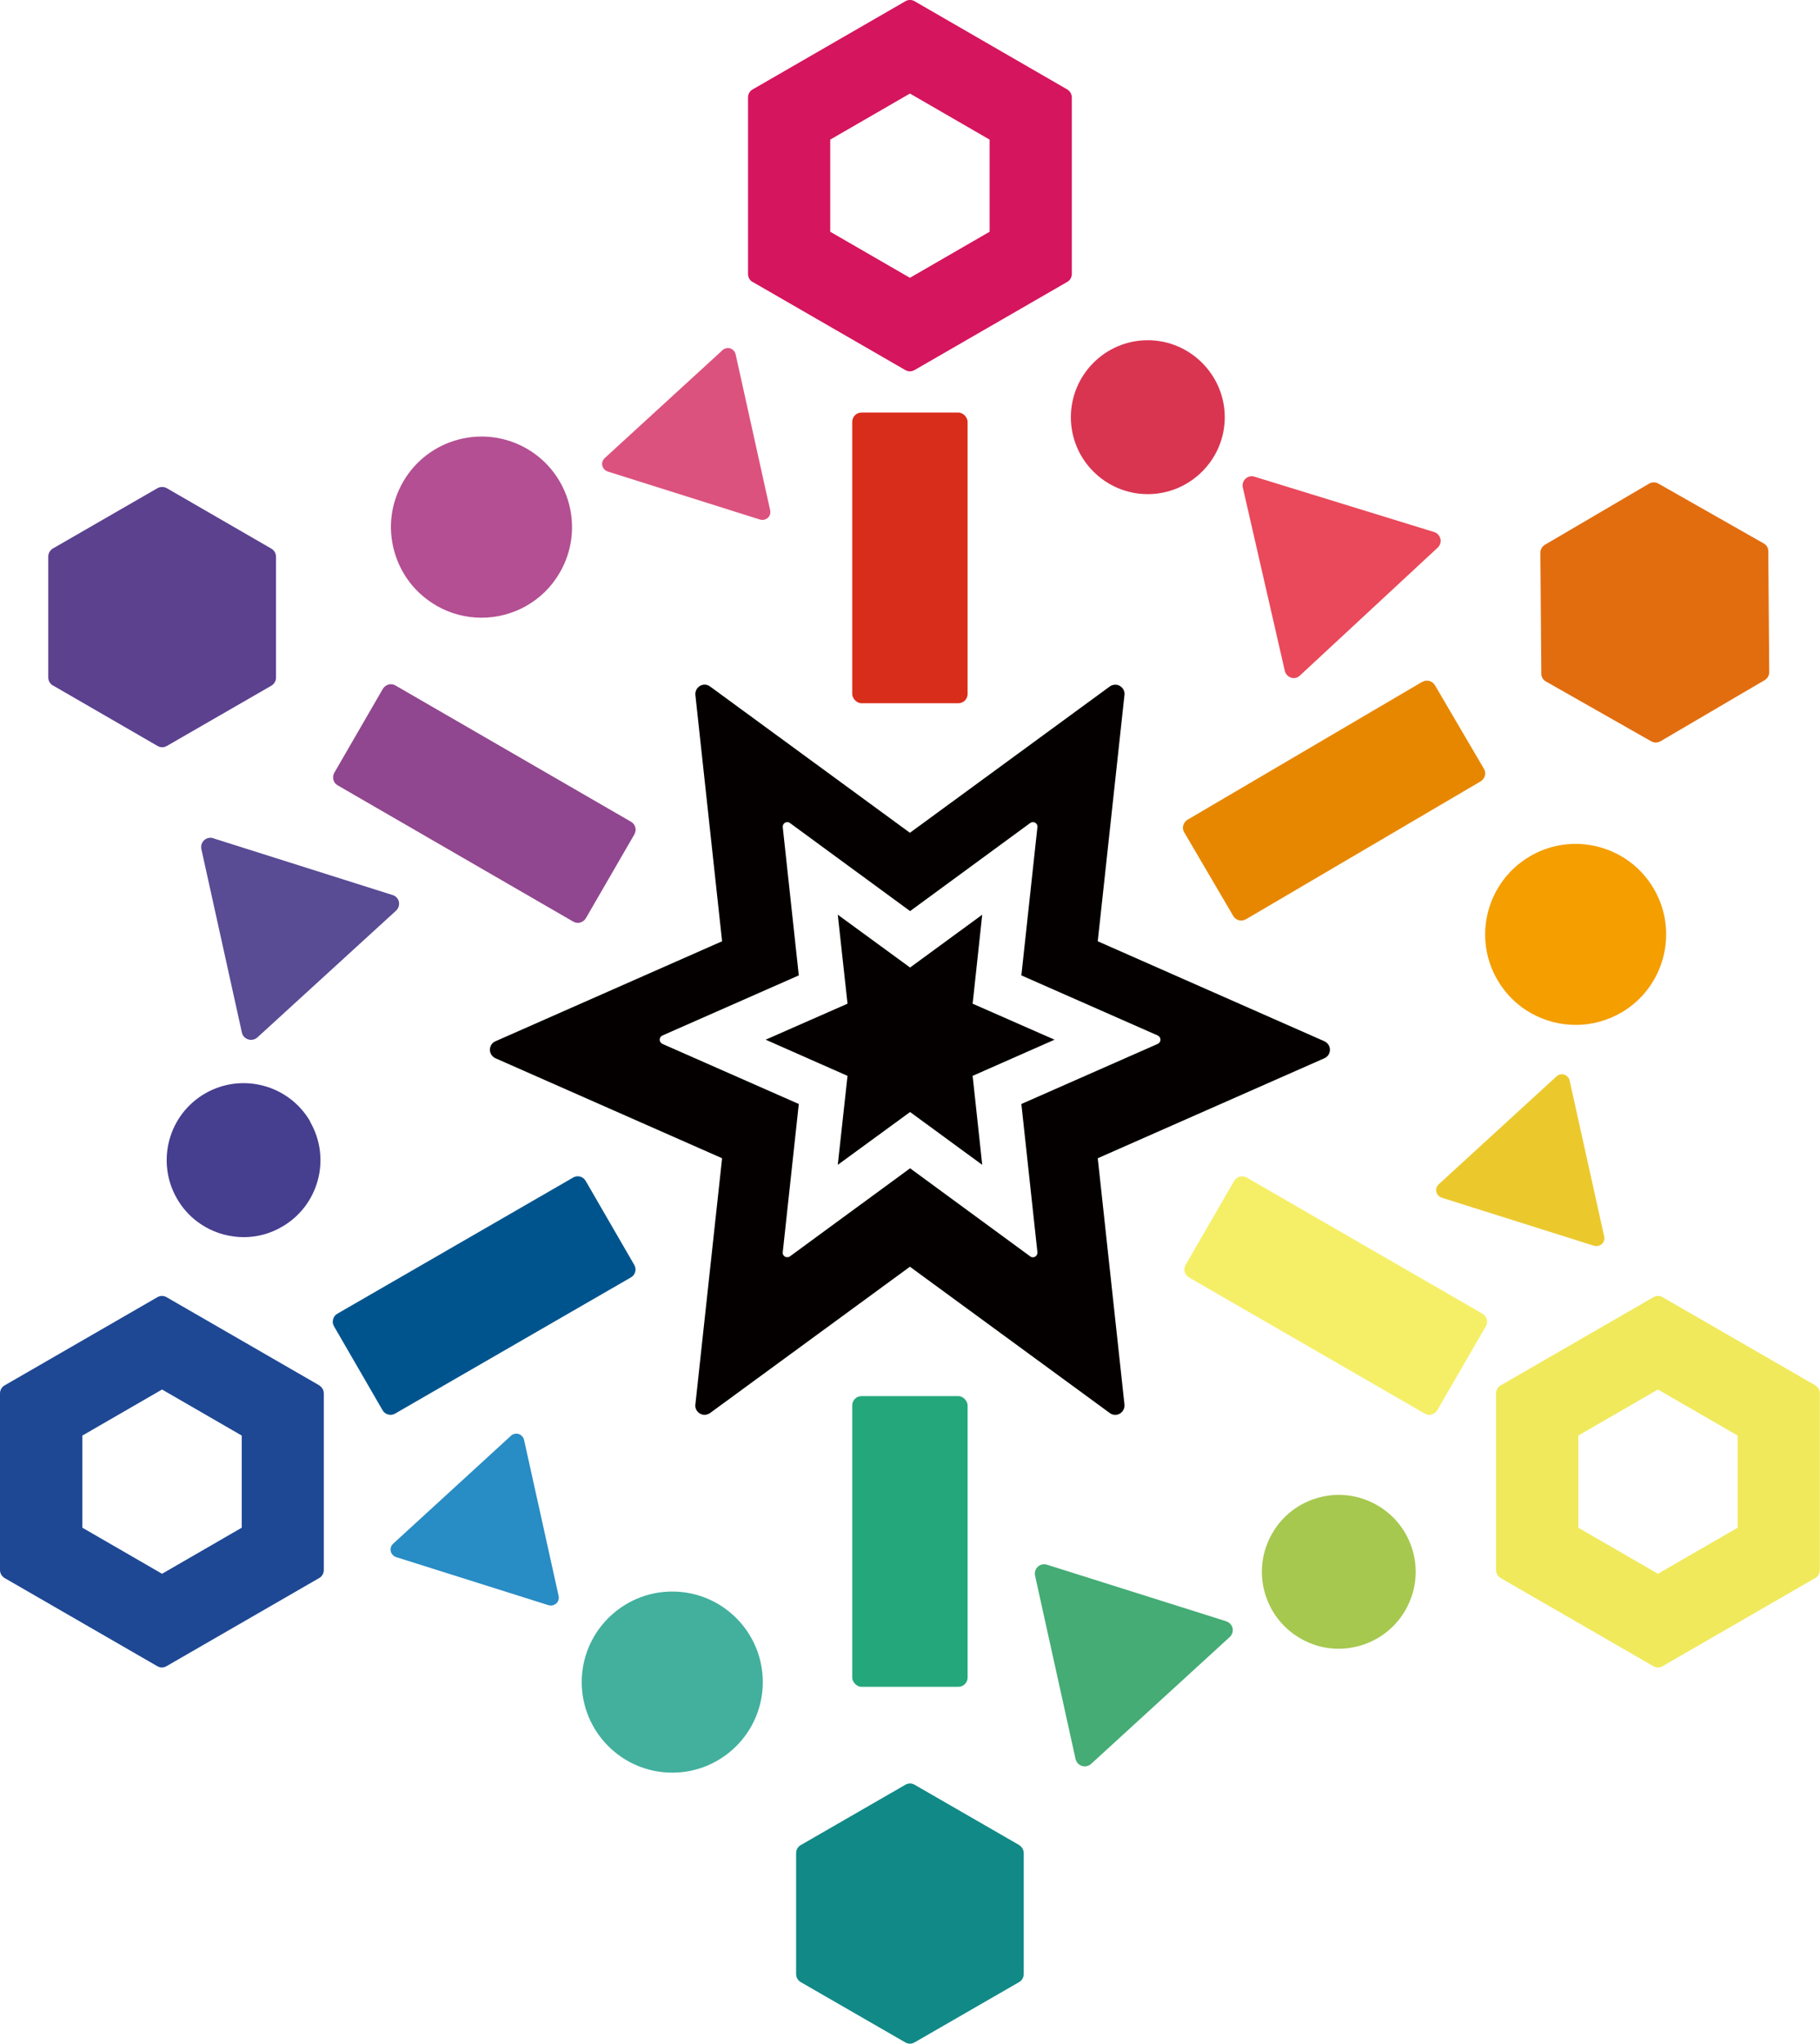 <?xml version="1.0" encoding="UTF-8"?>
<svg id="_レイヤー_2" data-name="レイヤー 2" xmlns="http://www.w3.org/2000/svg" viewBox="0 0 115.79 129.99">
  <defs>
    <style>
      .cls-1 {
        fill: #f49e00;
      }

      .cls-2 {
        fill: #e9495a;
      }

      .cls-3 {
        fill: #44ac74;
      }

      .cls-4 {
        fill: #463e8f;
      }

      .cls-5 {
        fill: #040000;
      }

      .cls-6 {
        fill: #d5155d;
      }

      .cls-7 {
        fill: #a6c84f;
      }

      .cls-8 {
        fill: #24a77b;
      }

      .cls-9 {
        fill: #e26d0f;
      }

      .cls-10 {
        fill: #594b94;
      }

      .cls-11 {
        fill: #f5ef67;
      }

      .cls-12 {
        fill: #b34f92;
      }

      .cls-13 {
        fill: #d93551;
      }

      .cls-14 {
        fill: #118987;
      }

      .cls-15 {
        fill: #ebc92d;
      }

      .cls-16 {
        fill: #90478f;
      }

      .cls-17 {
        fill: #5c418f;
      }

      .cls-18 {
        fill: #00548e;
      }

      .cls-19 {
        fill: #f0e95b;
      }

      .cls-20 {
        fill: #dc527f;
      }

      .cls-21 {
        fill: #e78700;
      }

      .cls-22 {
        fill: #42b09d;
      }

      .cls-23 {
        fill: #288cc5;
      }

      .cls-24 {
        fill: #d92d1b;
      }

      .cls-25 {
        fill: #1e4894;
      }
    </style>
  </defs>
  <g id="_レイヤー_1-2" data-name="レイヤー 1">
    <g>
      <rect class="cls-24" x="54.22" y="26.24" width="7.34" height="18.49" rx=".59" ry=".59"/>
      <path class="cls-6" d="M47.88,17.93l9.72,5.61c.09.05.19.08.29.08s.2-.03.29-.08l9.72-5.61c.18-.1.29-.3.29-.51V6.2c0-.21-.11-.4-.29-.51L58.19.08c-.18-.11-.41-.11-.59,0l-9.72,5.61c-.18.1-.29.3-.29.51v11.23c0,.21.11.4.29.51ZM52.82,14.74v-5.86l5.07-2.93,5.07,2.93v5.86l-5.07,2.93-5.07-2.93Z"/>
      <path class="cls-20" d="M38.66,29.99l9.7,3.06s.1.02.15.02c.12,0,.24-.05.34-.13.13-.12.19-.3.15-.48l-2.2-9.93c-.04-.17-.17-.31-.34-.37-.17-.05-.36-.01-.49.11l-7.5,6.87c-.13.12-.19.3-.15.48.04.17.17.31.34.37Z"/>
      <path class="cls-13" d="M73.02,31.43c2.7,0,4.9-2.2,4.9-4.89s-2.2-4.9-4.9-4.9-4.89,2.2-4.89,4.9,2.2,4.89,4.89,4.89Z"/>
      <rect class="cls-8" x="54.22" y="88.8" width="7.34" height="18.49" rx=".59" ry=".59"/>
      <path class="cls-14" d="M64.85,117.36l-6.66-3.84c-.18-.11-.41-.11-.59,0l-6.66,3.84c-.18.1-.29.3-.29.51v7.69c0,.21.11.4.29.51l6.66,3.84c.09.05.19.08.29.08s.2-.03.29-.08l6.66-3.84c.18-.1.29-.3.29-.51v-7.69c0-.21-.11-.4-.29-.51Z"/>
      <path class="cls-3" d="M78.01,103.12l-11.41-3.6c-.2-.06-.42-.01-.57.13-.15.14-.22.35-.18.56l2.58,11.68c.05.2.2.37.4.43.06.02.12.03.18.03.14,0,.29-.05.4-.15l8.83-8.08c.15-.14.22-.35.18-.56-.05-.2-.2-.37-.4-.43Z"/>
      <path class="cls-22" d="M42.77,101.23c-3.17,0-5.76,2.58-5.76,5.76s2.58,5.76,5.76,5.76,5.76-2.58,5.76-5.76-2.58-5.76-5.76-5.76Z"/>
      <path class="cls-16" d="M21.48,49.95l14.99,8.67c.09.05.19.08.29.08.05,0,.1,0,.15-.02.15-.04.28-.14.36-.27l3.09-5.34c.16-.28.07-.64-.21-.8l-14.99-8.67c-.13-.08-.29-.1-.44-.06-.15.04-.28.14-.36.27l-3.09,5.34c-.16.28-.07.64.21.8Z"/>
      <path class="cls-17" d="M3.37,43.6l6.66,3.85c.09.05.19.08.29.08s.2-.03.29-.08l6.66-3.84c.18-.11.29-.3.29-.51v-7.69c0-.21-.11-.4-.29-.51l-6.66-3.85c-.18-.1-.4-.1-.59,0l-6.66,3.84c-.18.11-.29.3-.29.51v7.69c0,.21.11.4.29.51Z"/>
      <path class="cls-10" d="M13.56,53.31c-.2-.06-.42-.01-.57.13-.15.14-.22.35-.18.56l2.58,11.68c.04.2.2.37.4.43.06.02.12.03.18.03.14,0,.29-.05.4-.15l8.83-8.07c.15-.14.22-.35.18-.56-.04-.2-.2-.37-.4-.43l-11.41-3.61Z"/>
      <path class="cls-12" d="M27.76,38.52c.9.52,1.89.77,2.87.77,1.99,0,3.93-1.03,4.99-2.88,1.59-2.75.65-6.28-2.1-7.87-2.75-1.59-6.28-.65-7.87,2.1-.77,1.33-.98,2.88-.58,4.37.4,1.49,1.35,2.73,2.68,3.5Z"/>
      <path class="cls-21" d="M90.48,43.37l-14.93,8.77c-.13.08-.23.21-.27.36-.04.15-.02.31.06.44l3.12,5.32c.11.19.31.29.51.29.1,0,.2-.03.3-.08l14.93-8.77c.13-.08.23-.21.27-.36.04-.15.02-.31-.06-.44l-3.12-5.32c-.17-.28-.53-.37-.8-.21Z"/>
      <path class="cls-9" d="M98.36,43.35l6.69,3.8c.09.05.19.08.29.08s.2-.03.3-.08l6.63-3.89c.18-.11.29-.3.29-.51l-.06-7.69c0-.21-.11-.4-.3-.5l-6.69-3.8c-.19-.11-.41-.1-.59,0l-6.63,3.89c-.18.11-.29.3-.29.51l.06,7.69c0,.21.11.4.3.5Z"/>
      <path class="cls-2" d="M82.13,43.1c.06.02.12.03.17.03.15,0,.29-.05.4-.16l8.77-8.14c.15-.14.22-.36.17-.56-.05-.2-.2-.37-.4-.43l-11.43-3.52c-.2-.07-.42-.01-.57.13-.15.14-.22.36-.17.56l2.67,11.66c.05.2.2.37.4.43Z"/>
      <path class="cls-1" d="M100.25,65.19c.99,0,1.99-.26,2.91-.79,2.74-1.61,3.66-5.14,2.05-7.88-.78-1.33-2.03-2.27-3.52-2.66-1.49-.38-3.04-.17-4.36.61-2.74,1.61-3.66,5.14-2.05,7.88,1.07,1.83,3,2.84,4.98,2.84Z"/>
      <path class="cls-11" d="M94.32,83.56l-15-8.66c-.13-.08-.3-.1-.44-.06-.15.04-.28.14-.36.27l-3.09,5.34c-.16.28-.07.64.21.8l15,8.66c.09.05.19.08.29.08.2,0,.4-.11.51-.29l3.09-5.34c.08-.13.1-.29.06-.44-.04-.15-.14-.28-.27-.36Z"/>
      <path class="cls-19" d="M115.5,88.12l-9.72-5.61c-.18-.11-.41-.11-.59,0l-9.72,5.61c-.18.1-.29.3-.29.51v11.23c0,.21.11.4.29.51l9.72,5.61c.09.05.19.08.29.08s.2-.03.29-.08l9.72-5.61c.18-.1.29-.3.29-.51v-11.23c0-.21-.11-.4-.29-.51ZM110.55,91.31v5.86l-5.07,2.93-5.07-2.93v-5.86l5.07-2.93,5.07,2.93Z"/>
      <path class="cls-15" d="M99.52,68.35c-.17-.05-.35-.01-.49.11l-7.5,6.87c-.13.12-.19.3-.15.48.04.17.17.31.34.37l9.7,3.06s.1.02.15.02c.12,0,.24-.05.34-.13.13-.12.19-.3.15-.48l-2.2-9.93c-.04-.17-.17-.31-.34-.37Z"/>
      <path class="cls-7" d="M87.62,95.74c-1.13-.65-2.45-.83-3.71-.49-1.26.34-2.32,1.15-2.97,2.28-.65,1.13-.83,2.45-.49,3.71.34,1.26,1.15,2.32,2.28,2.97.75.44,1.59.66,2.44.66.43,0,.85-.06,1.27-.17,1.26-.34,2.32-1.15,2.97-2.28.65-1.13.83-2.45.49-3.71-.34-1.26-1.15-2.32-2.28-2.97Z"/>
      <path class="cls-18" d="M24.85,89.99c.1,0,.2-.03.29-.08l15-8.66c.28-.16.38-.52.21-.8l-3.09-5.34c-.16-.28-.52-.38-.8-.21l-15,8.66c-.14.08-.23.2-.27.36-.04.15-.02.31.06.44l3.09,5.34c.11.19.31.29.51.29Z"/>
      <path class="cls-25" d="M20.32,88.12l-9.72-5.61c-.18-.11-.41-.11-.59,0L.29,88.12c-.18.1-.29.3-.29.51v11.23c0,.21.11.4.29.51l9.72,5.61c.09.05.19.08.29.08s.2-.03.29-.08l9.72-5.61c.18-.1.29-.3.29-.51v-11.23c0-.21-.11-.4-.29-.51ZM15.38,97.17l-5.07,2.93-5.07-2.93v-5.86s5.07-2.93,5.07-2.93l5.07,2.93v5.86Z"/>
      <path class="cls-23" d="M33,91.21c-.17-.05-.36-.01-.49.11l-7.5,6.87c-.13.12-.19.3-.15.48.04.17.17.31.34.37l9.7,3.06s.1.02.15.02c.12,0,.24-.05.34-.13.13-.12.19-.3.15-.48l-2.2-9.93c-.04-.17-.17-.31-.34-.37Z"/>
      <path class="cls-4" d="M19.74,71.34c-1.35-2.34-4.35-3.14-6.69-1.79-2.34,1.35-3.14,4.35-1.79,6.69.65,1.13,1.71,1.94,2.97,2.28.42.11.85.17,1.27.17.85,0,1.69-.22,2.44-.66,1.13-.65,1.94-1.71,2.28-2.97.34-1.26.16-2.58-.49-3.71Z"/>
      <path class="cls-5" d="M84.26,66.23l-14.42-6.36,1.7-15.67c.03-.23-.09-.45-.29-.57-.2-.12-.45-.1-.64.03l-12.72,9.31-12.72-9.31c-.19-.14-.44-.15-.64-.03-.2.12-.31.34-.29.57l1.7,15.67-14.42,6.36c-.21.09-.35.3-.35.54s.14.44.35.54l14.42,6.36-1.7,15.67c-.03.23.09.45.29.57.09.05.19.08.29.08.12,0,.24-.04.35-.11l12.72-9.31,12.72,9.31c.19.14.44.15.64.03.2-.12.31-.34.29-.57l-1.7-15.67,14.42-6.36c.21-.09.35-.3.35-.54s-.14-.44-.35-.54ZM73.65,66.4l-8.67,3.82,1.02,9.42c.01.12-.04.23-.14.29-.05.03-.1.04-.15.04-.06,0-.12-.02-.17-.06l-7.64-5.6-7.64,5.6c-.09.07-.22.07-.32.02-.1-.06-.16-.17-.14-.29l1.02-9.42-8.67-3.82c-.11-.05-.18-.15-.18-.27s.07-.22.18-.27l8.67-3.82-1.02-9.42c-.01-.12.04-.23.14-.29.1-.06.23-.05.32.02l7.64,5.6,7.64-5.6c.09-.07.22-.08.32-.02.1.06.16.17.14.29l-1.02,9.42,8.67,3.82c.11.05.18.15.18.27s-.07.22-.18.27Z"/>
      <polygon class="cls-5" points="67.09 66.13 61.88 63.84 62.49 58.18 57.9 61.54 53.3 58.18 53.92 63.84 48.71 66.13 53.92 68.43 53.3 74.09 57.9 70.73 62.49 74.09 61.88 68.43 67.09 66.13"/>
    </g>
  </g>
</svg>